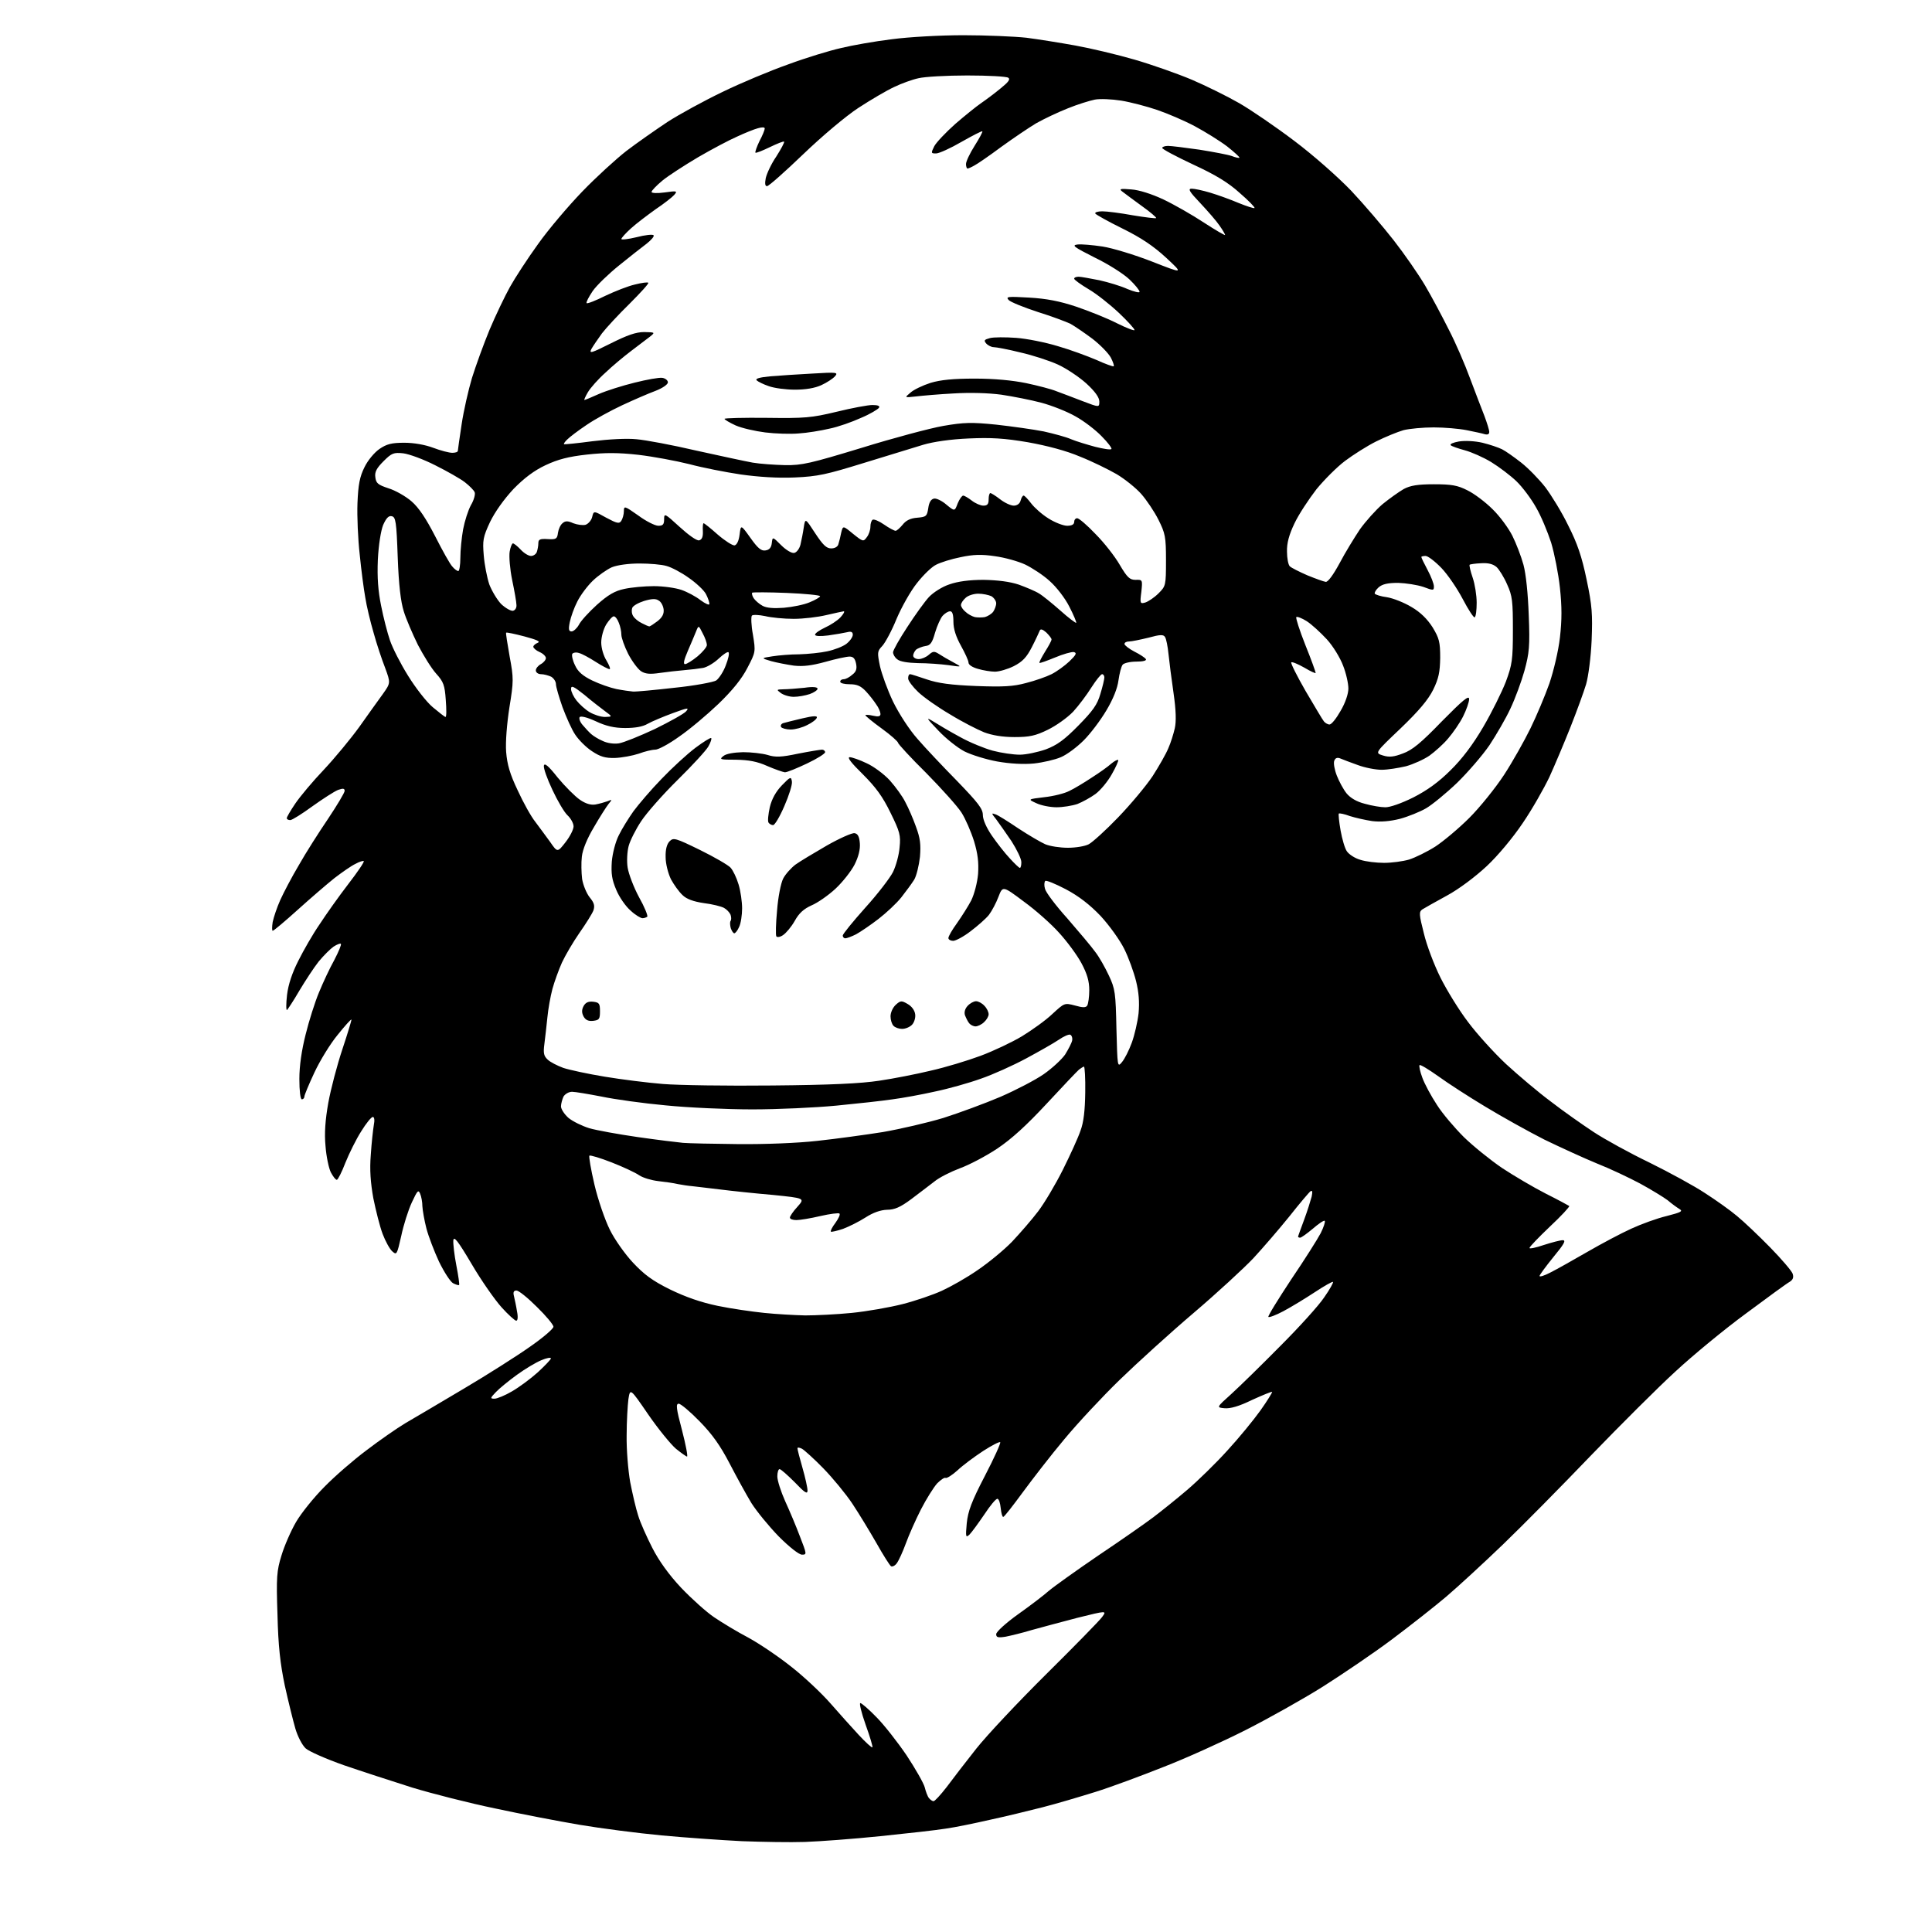 <?xml version="1.0" encoding="UTF-8" standalone="no"?>
<svg 
  version="1.1" 
  xmlns="http://www.w3.org/2000/svg" 
  xmlns:xlink="http://www.w3.org/1999/xlink" 
  xmlns:svg="http://www.w3.org/2000/svg"
  xmlns:rdf="http://www.w3.org/1999/02/22-rdf-syntax-ns#"
  xmlns:cc="http://creativecommons.org/ns#"
  xmlns:dc="http://purl.org/dc/elements/1.1/"
  viewBox="0 0 768 768"
  width="768"
  height="768"
>
<style>svg {background-color: white; }</style>"
<path stroke="none" fill="black" fill-rule="evenodd" d="M320.0,732.2C314.2,732.4 303.0,732.2 295.0,731.9C287.0,731.5 272.6,730.5 263.0,729.6C253.4,728.7 238.8,726.8 230.5,725.4C222.2,724.0 207.1,721.1 196.9,718.9C186.7,716.8 171.8,713.0 163.9,710.6C156.0,708.1 143.7,704.1 136.7,701.7C129.6,699.2 122.8,696.2 121.5,695.0C120.1,693.7 118.3,690.2 117.4,687.1C116.5,684.0 114.6,676.3 113.2,670.0C111.4,661.3 110.6,654.4 110.3,641.8C109.8,626.9 110.0,624.4 111.9,618.3C113.0,614.6 115.6,608.6 117.7,605.0C119.8,601.4 124.9,595.1 129.0,591.0C133.1,586.8 140.6,580.3 145.7,576.5C150.8,572.6 157.7,567.8 161.2,565.7C164.7,563.7 175.1,557.5 184.4,552.0C193.7,546.5 205.5,539.0 210.6,535.4C215.8,531.8 220.0,528.2 220.0,527.4C220.0,526.6 217.0,523.0 213.4,519.5C209.8,515.9 206.2,513.0 205.3,513.0C204.2,513.0 203.9,513.7 204.3,515.2C204.6,516.5 205.2,519.2 205.5,521.2C206.0,523.6 205.8,525.0 205.2,525.0C204.7,525.0 202.0,522.6 199.4,519.7C196.7,516.7 191.3,509.0 187.5,502.5C182.0,493.2 180.4,491.2 180.2,493.1C180.1,494.4 180.6,498.9 181.4,503.0C182.2,507.1 182.7,510.6 182.5,510.8C182.3,511.0 181.3,510.7 180.1,510.1C179.0,509.5 176.5,505.6 174.5,501.5C172.6,497.4 170.3,491.4 169.5,488.3C168.7,485.2 168.0,481.2 167.9,479.5C167.9,477.9 167.5,475.6 167.0,474.5C166.3,472.8 165.9,473.3 163.7,478.0C162.3,481.0 160.4,487.0 159.5,491.3C157.8,498.8 157.7,499.0 155.9,497.4C154.9,496.5 153.2,493.4 152.1,490.5C151.0,487.6 149.4,481.2 148.4,476.3C147.3,470.1 146.9,465.0 147.4,459.0C147.7,454.3 148.3,449.0 148.6,447.2C149.0,445.3 148.8,444.0 148.2,444.0C147.6,444.0 145.5,446.6 143.6,449.7C141.6,452.8 138.8,458.5 137.3,462.2C135.9,465.9 134.3,469.0 133.9,469.0C133.4,469.0 132.4,467.7 131.5,466.0C130.7,464.4 129.7,459.7 129.4,455.6C128.9,450.5 129.3,445.2 130.5,438.4C131.5,432.9 134.0,423.4 136.1,417.1C138.2,410.8 139.8,405.5 139.7,405.3C139.5,405.1 137.0,407.9 134.2,411.4C131.3,414.9 127.2,421.6 125.0,426.3C122.8,431.0 121.0,435.3 121.0,435.9C121.0,436.5 120.5,437.0 120.0,437.0C119.4,437.0 119.0,433.6 119.0,428.9C119.0,423.7 119.9,417.5 121.5,411.2C122.8,405.9 125.2,398.3 126.8,394.5C128.4,390.6 131.1,384.8 132.9,381.6C134.6,378.3 135.8,375.5 135.5,375.2C135.3,374.9 134.0,375.4 132.6,376.3C131.3,377.2 128.7,379.8 126.7,382.2C124.8,384.6 121.4,389.8 119.0,393.8C116.7,397.8 114.4,401.2 114.1,401.5C113.7,401.7 113.7,399.0 114.1,395.5C114.6,391.3 116.2,386.6 118.6,381.9C120.6,377.9 124.3,371.4 127.0,367.5C129.6,363.5 134.7,356.3 138.4,351.5C142.1,346.7 144.9,342.6 144.6,342.3C144.4,342.1 142.9,342.5 141.3,343.4C139.6,344.2 135.9,346.8 132.9,349.1C129.9,351.5 123.4,357.1 118.3,361.7C113.2,366.3 108.8,370.0 108.4,370.0C108.1,370.0 108.1,368.4 108.4,366.5C108.8,364.6 110.1,360.7 111.4,357.8C112.7,354.9 116.0,348.6 118.8,343.9C121.5,339.1 126.8,330.8 130.4,325.5C134.0,320.1 137.0,315.1 137.0,314.4C137.0,313.4 136.4,313.3 134.4,314.0C132.9,314.6 128.4,317.5 124.2,320.5C120.1,323.5 116.1,326.0 115.4,326.0C114.6,326.0 114.0,325.7 114.0,325.2C114.0,324.8 115.5,322.2 117.4,319.4C119.3,316.6 124.4,310.5 128.8,305.9C133.1,301.3 139.4,293.7 142.8,289.0C146.1,284.3 150.3,278.5 152.1,276.0C155.3,271.5 155.3,271.5 153.1,265.5C151.8,262.2 149.7,255.9 148.5,251.5C147.2,247.1 145.7,240.8 145.2,237.5C144.6,234.2 143.6,226.6 143.0,220.5C142.3,214.4 141.9,205.2 142.1,200.0C142.4,192.6 143.0,189.5 144.9,185.7C146.2,183.0 148.8,179.9 150.8,178.5C153.7,176.5 155.7,176.0 160.7,176.0C164.6,176.0 169.0,176.8 172.2,178.0C175.1,179.1 178.5,180.0 179.8,180.0C181.0,180.0 182.0,179.7 182.0,179.2C182.0,178.8 182.7,174.1 183.5,168.7C184.3,163.3 186.2,155.0 187.6,150.3C189.1,145.5 192.2,136.9 194.6,131.1C197.0,125.4 200.7,117.7 202.7,114.1C204.7,110.5 209.7,102.8 213.9,97.0C218.0,91.2 226.0,81.8 231.5,76.1C237.0,70.4 244.9,63.2 249.0,60.0C253.2,56.8 260.5,51.7 265.3,48.5C270.1,45.4 280.0,40.0 287.3,36.5C294.5,33.0 306.2,28.1 313.3,25.6C320.3,23.0 329.8,20.1 334.3,19.1C338.8,18.0 347.9,16.4 354.5,15.6C361.2,14.7 373.7,14.0 383.0,14.0C392.1,14.0 403.4,14.5 408.0,15.0C412.7,15.6 421.4,17.0 427.5,18.1C433.6,19.2 444.1,21.7 451.0,23.7C457.9,25.7 468.1,29.3 473.8,31.7C479.4,34.1 487.9,38.3 492.6,41.0C497.3,43.7 507.1,50.4 514.5,56.0C522.2,61.8 531.8,70.3 537.1,75.8C542.1,81.1 549.7,90.0 554.0,95.5C558.3,101.0 563.9,109.1 566.5,113.5C569.1,117.9 573.3,125.8 575.9,131.0C578.6,136.2 582.4,145.0 584.4,150.5C586.5,156.0 589.0,162.7 590.1,165.4C591.1,168.1 592.0,170.9 592.0,171.7C592.0,172.6 591.4,172.9 590.2,172.6C589.3,172.3 586.0,171.6 583.0,171.0C580.0,170.4 574.1,169.9 569.9,169.9C565.7,169.9 560.3,170.4 557.9,171.0C555.5,171.7 550.6,173.7 547.0,175.5C543.4,177.3 537.9,180.8 534.7,183.2C531.5,185.6 526.4,190.7 523.3,194.5C520.3,198.4 516.3,204.4 514.6,208.0C512.4,212.6 511.5,215.9 511.6,219.3C511.6,221.9 512.1,224.5 512.7,225.1C513.3,225.7 516.5,227.3 519.7,228.7C522.9,230.0 526.2,231.2 527.0,231.3C527.9,231.4 530.0,228.5 532.5,223.9C534.7,219.7 538.4,213.7 540.6,210.4C542.9,207.2 546.9,202.7 549.6,200.4C552.3,198.2 556.1,195.5 558.0,194.4C560.6,193.0 563.6,192.5 570.0,192.5C576.9,192.5 579.4,192.9 583.3,194.9C586.0,196.2 590.5,199.6 593.3,202.4C596.2,205.2 599.7,210.0 601.2,213.0C602.7,216.0 604.7,221.2 605.6,224.5C606.6,228.2 607.4,236.0 607.7,244.6C608.2,256.9 607.9,259.6 606.0,266.6C604.8,270.9 602.3,277.7 600.4,281.7C598.6,285.6 594.8,292.1 592.1,296.2C589.3,300.3 583.5,307.0 579.2,311.2C574.8,315.4 569.3,319.9 566.9,321.3C564.5,322.7 559.8,324.6 556.5,325.5C552.5,326.5 548.8,326.8 545.5,326.4C542.8,326.0 538.8,325.1 536.6,324.4C534.5,323.6 532.5,323.2 532.2,323.4C532.0,323.7 532.3,326.7 532.9,330.1C533.5,333.5 534.6,337.3 535.4,338.4C536.2,339.6 538.6,341.2 540.8,341.8C542.9,342.5 547.2,343.0 550.2,343.0C553.2,343.0 557.7,342.4 560.1,341.7C562.6,340.9 567.3,338.6 570.6,336.5C573.8,334.4 579.9,329.3 584.1,325.1C588.3,320.9 594.5,313.2 597.9,308.0C601.3,302.8 606.0,294.4 608.4,289.5C610.8,284.6 614.2,276.5 615.9,271.7C617.6,266.7 619.5,258.7 620.1,253.4C620.9,246.4 620.9,241.2 620.1,233.7C619.5,228.1 617.9,220.0 616.6,215.7C615.2,211.4 612.6,205.1 610.6,201.7C608.7,198.3 605.2,193.6 602.8,191.3C600.4,189.0 595.9,185.6 592.8,183.7C589.7,181.8 584.9,179.7 582.3,179.0C579.7,178.3 577.1,177.4 576.7,177.0C576.2,176.5 577.7,175.9 579.9,175.5C582.3,175.1 586.3,175.3 589.3,176.0C592.2,176.7 595.7,177.9 597.1,178.6C598.5,179.3 601.9,181.7 604.7,183.9C607.5,186.1 611.8,190.5 614.3,193.7C616.7,196.9 620.9,203.7 623.4,208.9C627.0,216.0 628.8,221.2 630.7,230.4C632.9,240.8 633.1,244.2 632.7,254.5C632.4,261.3 631.4,268.9 630.5,272.0C629.6,275.0 626.8,282.7 624.3,289.0C621.8,295.3 618.0,304.3 615.9,308.9C613.7,313.5 609.0,321.8 605.3,327.2C601.4,333.0 595.4,340.2 591.0,344.3C586.5,348.5 580.0,353.4 575.2,356.0C570.6,358.5 566.2,361.0 565.4,361.5C564.0,362.5 564.1,363.5 566.0,371.0C567.1,375.7 570.1,383.6 572.6,388.6C575.1,393.6 580.0,401.6 583.6,406.3C587.1,411.0 593.9,418.5 598.7,423.0C603.5,427.4 611.5,434.2 616.5,437.9C621.4,441.7 629.1,447.1 633.5,450.0C637.9,452.9 647.9,458.4 655.8,462.2C663.7,466.1 673.6,471.5 677.8,474.3C682.0,477.0 687.8,481.1 690.5,483.4C693.2,485.6 699.2,491.3 703.7,495.9C708.2,500.5 712.2,505.2 712.6,506.3C713.1,507.8 712.7,508.7 711.5,509.5C710.5,510.0 702.7,515.7 694.1,522.1C685.5,528.4 672.9,538.8 666.0,545.2C659.1,551.5 644.0,566.6 632.4,578.6C620.8,590.7 605.1,606.6 597.4,614.0C589.7,621.4 579.6,630.7 574.9,634.7C570.3,638.6 560.5,646.3 553.3,651.7C546.1,657.1 533.7,665.5 525.8,670.5C518.0,675.4 504.1,683.2 495.0,687.8C485.9,692.4 471.3,699.0 462.5,702.4C453.7,705.9 441.6,710.4 435.5,712.3C429.4,714.2 420.0,717.0 414.5,718.4C409.0,719.8 399.6,722.1 393.5,723.4C387.4,724.8 379.6,726.4 376.0,726.9C372.4,727.5 360.7,728.8 350.0,729.9C339.3,731.0 325.8,732.0 320.0,732.2zM371.1,716.0C371.6,716.0 373.9,713.5 376.3,710.4C378.6,707.3 383.9,700.4 388.1,695.1C392.3,689.8 404.8,676.5 415.9,665.5C427.0,654.5 437.0,644.3 438.1,642.8C440.0,640.2 440.0,640.2 428.3,643.1C421.8,644.8 413.6,647.0 410.0,648.0C406.4,649.1 401.8,650.2 399.8,650.6C396.7,651.1 396.0,650.9 396.0,649.6C396.0,648.7 399.8,645.2 404.7,641.7C409.5,638.3 415.0,634.1 416.9,632.4C418.9,630.7 427.7,624.4 436.5,618.4C445.3,612.5 455.2,605.6 458.5,603.1C461.8,600.6 467.9,595.7 472.0,592.2C476.1,588.7 483.3,581.7 487.9,576.6C492.5,571.6 498.4,564.4 501.1,560.6C503.8,556.8 505.8,553.5 505.7,553.3C505.5,553.1 501.9,554.6 497.7,556.5C492.6,559.0 489.1,560.0 486.8,559.8C483.5,559.5 483.5,559.5 489.5,554.1C492.8,551.1 501.6,542.5 509.0,535.0C516.4,527.6 524.3,518.9 526.4,515.7C528.6,512.6 530.1,509.8 529.9,509.6C529.7,509.3 526.4,511.2 522.6,513.7C518.8,516.2 513.2,519.6 510.2,521.2C507.2,522.8 504.5,523.8 504.2,523.5C503.9,523.2 508.0,516.6 513.2,508.7C518.5,500.9 523.8,492.5 525.0,490.2C526.2,487.8 526.9,485.6 526.6,485.3C526.3,485.0 524.2,486.4 521.9,488.4C519.5,490.4 517.3,492.0 516.8,492.0C516.4,492.0 516.0,491.8 516.0,491.6C516.0,491.4 517.1,488.4 518.4,484.9C519.7,481.4 521.0,477.2 521.4,475.7C521.8,473.8 521.7,473.1 521.0,473.5C520.5,473.8 516.6,478.4 512.5,483.6C508.3,488.8 501.9,496.2 498.2,500.2C494.5,504.1 483.9,513.9 474.5,521.9C465.1,529.9 451.9,541.9 445.1,548.5C438.3,555.1 428.4,565.7 423.1,572.1C417.8,578.4 410.4,588.0 406.5,593.3C402.6,598.6 399.2,603.0 398.8,603.0C398.4,603.0 398.0,601.4 397.8,599.5C397.6,597.5 397.1,595.9 396.5,595.8C395.9,595.7 393.6,598.5 391.3,602.0C388.9,605.5 386.3,609.1 385.4,610.0C383.9,611.4 383.8,611.0 384.3,605.5C384.8,600.7 386.2,596.9 391.5,586.7C395.2,579.6 397.9,573.6 397.6,573.3C397.3,573.0 394.2,574.6 390.8,576.8C387.3,579.1 382.7,582.5 380.6,584.5C378.5,586.4 376.4,587.7 375.9,587.5C375.5,587.2 374.0,588.2 372.5,589.7C371.1,591.3 368.2,595.9 366.1,600.0C364.0,604.1 361.3,610.2 360.1,613.5C358.9,616.8 357.3,620.3 356.5,621.4C355.8,622.4 354.7,622.9 354.2,622.6C353.7,622.3 351.1,618.2 348.4,613.4C345.7,608.7 341.4,601.6 338.8,597.7C336.2,593.8 331.0,587.5 327.3,583.7C323.6,579.9 319.7,576.4 318.8,575.9C317.8,575.4 317.0,575.3 317.0,575.7C317.0,576.2 317.9,579.7 319.0,583.5C320.1,587.3 321.0,591.4 321.0,592.5C321.0,594.1 319.9,593.4 315.9,589.2C313.1,586.4 310.4,584.0 309.9,584.0C309.4,584.0 309.0,585.3 309.0,586.9C309.0,588.5 310.4,592.9 312.1,596.7C313.8,600.4 316.5,606.8 318.0,610.8C320.7,617.8 320.8,618.0 318.8,618.0C317.6,618.0 313.8,615.0 309.6,610.8C305.7,606.8 300.8,600.8 298.7,597.5C296.7,594.2 292.8,587.1 290.0,581.7C286.3,574.6 283.1,570.1 278.1,565.0C274.3,561.1 270.6,558.0 269.8,558.0C268.6,558.0 268.8,559.9 271.1,568.5C272.6,574.3 273.5,579.0 273.1,579.0C272.8,579.0 270.8,577.6 268.7,575.9C266.7,574.2 261.7,568.1 257.7,562.3C250.5,551.8 250.5,551.8 249.8,556.2C249.5,558.5 249.1,565.1 249.1,570.6C249.0,576.2 249.7,584.5 250.5,589.1C251.4,593.7 252.8,599.8 253.7,602.5C254.5,605.2 257.1,611.0 259.3,615.3C261.9,620.4 265.9,626.0 270.8,631.2C275.0,635.6 280.9,640.9 283.9,642.9C287.0,645.0 293.1,648.7 297.5,651.0C301.9,653.4 309.6,658.6 314.6,662.6C319.6,666.5 326.6,673.1 330.1,677.1C333.6,681.1 338.7,686.8 341.4,689.7C344.1,692.6 346.5,694.8 346.8,694.6C347.0,694.3 345.8,690.3 344.1,685.6C342.4,680.8 341.5,677.0 342.0,677.0C342.5,677.0 345.4,679.5 348.4,682.6C351.4,685.6 356.8,692.5 360.4,697.8C363.9,703.1 367.2,708.9 367.6,710.5C368.0,712.1 368.7,714.1 369.3,714.8C369.8,715.4 370.6,716.0 371.1,716.0zM196.6,556.0C197.6,556.0 200.8,554.7 203.5,553.1C206.3,551.5 210.9,548.1 213.8,545.5C216.6,542.9 219.0,540.4 219.0,540.0C219.0,539.5 217.3,539.8 215.2,540.7C213.2,541.5 208.8,544.1 205.5,546.5C202.2,548.9 198.4,552.0 197.1,553.4C194.8,555.8 194.8,556.0 196.6,556.0zM320.1,522.9C324.2,522.9 332.6,522.5 338.6,521.9C344.6,521.3 353.7,519.7 358.8,518.4C363.9,517.1 370.9,514.7 374.4,513.1C377.9,511.5 384.3,507.9 388.6,504.9C392.9,502.0 399.1,496.9 402.3,493.6C405.5,490.2 410.2,484.8 412.7,481.5C415.2,478.2 419.6,470.8 422.5,465.0C425.4,459.2 428.6,452.2 429.5,449.5C430.8,446.1 431.3,441.3 431.4,434.3C431.5,428.6 431.2,424.0 430.9,424.0C430.6,424.0 429.7,424.6 428.9,425.2C428.1,425.9 422.3,432.0 416.0,438.8C408.1,447.3 402.1,452.8 396.4,456.6C391.9,459.6 385.2,463.1 381.6,464.4C377.9,465.8 373.3,468.1 371.4,469.7C369.4,471.2 365.3,474.4 362.2,476.7C357.9,479.9 355.6,480.9 352.6,480.9C350.0,481.0 347.1,482.0 344.0,484.0C341.5,485.6 337.5,487.6 335.1,488.5C332.7,489.3 330.5,489.8 330.3,489.6C330.0,489.4 330.8,487.8 332.1,486.1C333.3,484.4 334.1,482.8 333.7,482.4C333.4,482.1 330.0,482.5 326.1,483.4C322.3,484.3 318.0,485.0 316.6,485.0C315.1,485.0 314.0,484.6 314.0,484.0C314.0,483.5 315.3,481.5 317.0,479.7C320.0,476.3 320.0,476.3 307.2,475.0C300.2,474.4 290.7,473.4 286.0,472.8C281.3,472.2 276.4,471.7 275.0,471.5C273.6,471.4 271.1,471.0 269.5,470.7C267.9,470.3 264.3,469.8 261.6,469.5C259.0,469.2 255.6,468.2 254.1,467.2C252.7,466.2 247.8,463.9 243.2,462.1C238.6,460.3 234.6,459.1 234.3,459.4C234.0,459.7 234.9,464.9 236.3,470.9C237.7,476.9 240.5,485.0 242.4,488.8C244.3,492.7 248.5,498.6 251.6,501.9C256.0,506.6 259.3,509.1 266.4,512.6C272.6,515.6 278.6,517.7 285.3,519.1C290.6,520.2 298.9,521.4 303.8,521.9C308.6,522.4 315.9,522.8 320.1,522.9zM616.2,505.9C618.6,504.7 625.2,501.0 630.9,497.7C636.6,494.4 644.5,490.2 648.5,488.4C652.4,486.6 658.7,484.3 662.5,483.4C668.3,481.9 669.1,481.5 667.6,480.6C666.6,480.0 664.4,478.4 662.9,477.1C661.3,475.9 656.4,472.9 652.0,470.5C647.7,468.2 639.9,464.5 634.8,462.5C629.7,460.4 620.3,456.1 613.9,453.0C607.6,449.8 597.0,443.9 590.4,439.9C583.9,436.0 575.4,430.5 571.7,427.8C567.9,425.1 564.6,423.1 564.3,423.4C564.0,423.7 564.5,426.0 565.4,428.4C566.3,430.9 568.9,435.7 571.2,439.2C573.4,442.7 578.3,448.4 581.9,452.0C585.6,455.6 592.4,461.1 597.1,464.3C601.8,467.4 609.6,472.0 614.5,474.5C619.3,476.9 623.5,479.2 623.8,479.4C624.0,479.7 620.6,483.4 616.1,487.6C611.7,491.8 608.0,495.6 608.0,496.1C608.0,496.5 610.5,496.0 613.7,494.9C616.8,493.9 620.2,493.0 621.2,493.0C622.6,493.0 621.8,494.5 617.5,499.7C614.5,503.4 612.0,506.8 612.0,507.2C612.0,507.7 613.9,507.1 616.2,505.9zM293.5,454.8C304.0,454.9 317.1,454.4 325.0,453.5C332.4,452.7 344.1,451.1 351.0,450.0C357.9,448.8 368.7,446.3 375.0,444.4C381.3,442.4 391.6,438.6 397.7,436.0C403.9,433.3 411.6,429.3 414.9,427.0C418.2,424.7 422.0,421.2 423.4,419.2C424.7,417.1 426.0,414.6 426.2,413.6C426.4,412.6 426.0,411.5 425.4,411.3C424.8,411.1 422.8,412.0 420.9,413.3C419.0,414.6 413.2,417.9 408.0,420.7C402.8,423.5 394.6,427.2 389.9,428.8C385.2,430.5 377.0,432.8 371.7,433.9C366.4,435.1 358.7,436.5 354.8,437.0C350.8,437.6 340.8,438.7 332.5,439.5C324.2,440.3 309.2,441.0 299.1,441.0C289.0,441.0 273.5,440.3 264.6,439.4C255.8,438.6 244.3,437.0 239.1,435.9C233.9,434.9 228.6,434.0 227.4,434.0C226.1,434.0 224.6,434.9 224.0,435.9C223.5,437.0 223.0,438.8 223.0,439.8C223.0,440.9 224.4,443.0 226.0,444.4C227.7,445.8 231.4,447.6 234.3,448.5C237.1,449.3 245.8,450.9 253.5,452.0C261.2,453.1 269.3,454.1 271.5,454.3C273.7,454.5 283.6,454.7 293.5,454.8zM307.0,431.5C330.3,431.3 342.3,430.7 349.5,429.6C355.0,428.8 364.2,427.0 370.0,425.6C375.8,424.3 384.7,421.6 389.8,419.7C394.9,417.8 402.3,414.3 406.3,411.9C410.2,409.5 415.7,405.6 418.3,403.1C423.1,398.7 423.1,398.6 427.3,399.7C430.4,400.6 431.7,400.6 432.2,399.7C432.6,399.0 433.0,396.3 433.0,393.6C433.0,390.1 432.2,387.2 429.9,382.9C428.2,379.7 424.2,374.3 421.1,370.9C418.0,367.4 411.7,361.8 407.0,358.4C398.6,352.1 398.6,352.1 396.9,356.5C396.0,358.9 394.3,362.1 393.1,363.7C391.9,365.2 388.6,368.1 385.8,370.2C383.1,372.3 379.9,374.0 378.9,374.0C377.9,374.0 377.0,373.5 377.0,372.9C377.0,372.2 378.5,369.6 380.4,367.0C382.3,364.3 384.9,360.2 386.1,357.9C387.3,355.4 388.5,350.9 388.8,347.4C389.1,342.8 388.7,339.4 387.2,334.4C386.0,330.6 383.8,325.5 382.2,323.0C380.6,320.5 374.3,313.5 368.2,307.3C362.0,301.2 357.0,295.7 357.0,295.3C357.0,294.8 354.1,292.2 350.5,289.6C346.9,287.0 344.0,284.6 344.0,284.3C344.0,284.1 345.4,284.1 347.0,284.5C349.2,285.0 350.0,284.8 350.0,283.8C350.0,283.1 349.3,281.3 348.3,280.0C347.4,278.6 345.6,276.3 344.2,274.8C342.2,272.7 340.7,272.0 337.8,272.0C335.7,272.0 334.0,271.6 334.0,271.0C334.0,270.4 334.6,270.0 335.4,270.0C336.2,270.0 337.7,269.2 338.8,268.2C340.4,267.0 340.7,265.8 340.3,263.8C339.9,261.8 339.2,261.0 337.7,261.0C336.6,261.0 332.3,261.9 328.1,263.1C322.6,264.6 319.3,265.0 315.6,264.6C312.8,264.2 308.7,263.4 306.5,262.8C302.5,261.6 302.5,261.6 307.0,260.9C309.5,260.5 314.3,260.1 317.7,260.1C321.1,260.0 326.2,259.5 328.9,258.9C331.7,258.3 335.1,257.0 336.5,255.9C337.9,254.8 339.0,253.2 339.0,252.3C339.0,251.2 338.3,250.9 336.8,251.3C335.5,251.6 332.1,252.2 329.2,252.6C326.0,253.0 324.0,252.9 324.0,252.3C324.0,251.7 325.8,250.5 327.9,249.5C330.1,248.5 332.9,246.7 334.1,245.4C335.3,244.1 335.9,243.0 335.4,243.0C334.9,243.1 331.8,243.7 328.5,244.5C325.2,245.3 319.4,246.0 315.5,246.0C311.6,246.0 306.5,245.5 304.1,244.9C301.7,244.4 299.3,244.3 298.9,244.7C298.5,245.1 298.6,248.6 299.3,252.3C300.4,259.1 300.4,259.2 297.1,265.5C294.9,269.8 291.2,274.4 285.6,279.8C281.1,284.1 274.1,290.0 270.0,292.8C266.0,295.7 261.7,298.0 260.5,298.0C259.2,298.0 256.3,298.7 253.9,299.6C251.5,300.4 247.2,301.2 244.5,301.3C240.6,301.4 238.6,300.8 235.3,298.6C233.0,297.1 230.1,294.2 228.7,292.1C227.3,290.1 225.1,285.1 223.6,281.1C222.2,277.1 221.0,273.0 221.0,272.0C221.0,270.9 220.1,269.6 219.1,269.0C218.0,268.5 216.2,268.0 215.1,268.0C213.9,268.0 213.0,267.3 213.0,266.5C213.0,265.7 213.9,264.6 215.0,264.0C216.1,263.4 217.0,262.3 217.0,261.6C217.0,260.9 215.9,259.8 214.5,259.2C213.1,258.6 212.0,257.6 212.0,257.1C212.0,256.6 212.8,255.9 213.8,255.5C215.0,255.0 213.3,254.3 208.5,253.0C204.7,252.0 201.4,251.3 201.2,251.5C201.0,251.6 201.7,255.9 202.6,261.0C204.2,269.6 204.2,270.8 202.5,281.2C201.5,287.7 200.9,294.9 201.2,298.9C201.6,303.9 202.7,307.7 205.8,314.2C208.0,319.0 211.1,324.6 212.8,326.7C214.4,328.8 217.0,332.4 218.7,334.7C221.6,338.9 221.6,338.9 224.8,334.8C226.6,332.5 228.0,329.7 228.0,328.5C228.0,327.3 226.9,325.3 225.6,324.1C224.3,322.9 221.6,318.3 219.6,314.0C217.5,309.6 216.0,305.3 216.2,304.4C216.4,303.1 218.0,304.4 221.7,309.1C224.6,312.6 228.6,316.6 230.5,317.9C232.8,319.5 234.9,320.1 236.7,319.8C238.3,319.5 240.4,318.9 241.5,318.5C243.4,317.7 243.4,317.8 241.9,319.6C241.1,320.6 238.4,324.8 236.1,328.8C233.4,333.3 231.6,337.7 231.3,340.5C231.0,342.9 231.1,346.9 231.4,349.4C231.8,351.9 233.2,355.2 234.4,356.7C236.2,358.9 236.5,360.0 235.9,361.9C235.4,363.2 232.9,367.2 230.3,370.9C227.8,374.5 224.7,379.8 223.4,382.6C222.1,385.5 220.4,390.2 219.6,393.1C218.8,396.1 217.9,401.2 217.6,404.4C217.3,407.7 216.7,412.4 216.4,415.0C215.9,418.7 216.2,419.8 217.7,421.2C218.7,422.2 221.5,423.6 223.9,424.5C226.3,425.3 233.7,426.9 240.4,428.0C247.0,429.1 257.4,430.4 263.5,430.9C269.6,431.4 289.1,431.7 307.0,431.5zM446.0,422.2C447.1,420.9 448.8,417.5 449.9,414.5C451.0,411.5 452.2,406.3 452.6,402.8C453.0,398.3 452.7,394.5 451.6,390.0C450.7,386.4 448.6,380.6 446.9,377.2C445.1,373.6 441.0,367.9 437.5,364.1C433.2,359.6 428.8,356.2 423.7,353.5C419.5,351.3 415.8,349.8 415.5,350.2C415.1,350.6 415.0,352.0 415.4,353.3C415.7,354.7 419.7,360.0 424.3,365.1C428.8,370.3 433.8,376.2 435.3,378.3C436.9,380.3 439.3,384.6 440.8,387.8C443.3,393.1 443.5,394.7 443.8,409.0C444.2,424.2 444.2,424.4 446.0,422.2zM358.6,409.0C357.4,409.0 355.9,408.5 355.2,407.8C354.5,407.1 354.0,405.4 354.0,404.0C354.0,402.5 354.9,400.5 356.1,399.4C358.0,397.7 358.4,397.7 360.8,399.1C362.4,400.0 363.6,401.6 363.8,403.2C364.0,404.6 363.4,406.5 362.5,407.4C361.6,408.3 359.9,409.0 358.6,409.0zM387.8,408.0C386.9,408.0 385.8,407.4 385.3,406.8C384.7,406.1 384.0,404.6 383.6,403.6C383.2,402.4 383.6,401.0 384.6,399.9C385.6,398.8 387.1,398.0 388.0,398.0C388.9,398.0 390.4,398.8 391.3,399.8C392.3,400.8 393.0,402.3 393.0,403.2C393.0,404.0 392.2,405.4 391.2,406.3C390.2,407.3 388.6,408.0 387.8,408.0zM235.8,405.8C233.9,406.0 232.8,405.5 232.0,404.1C231.2,402.6 231.2,401.4 232.0,399.9C232.8,398.5 233.9,398.0 235.8,398.2C238.2,398.5 238.5,398.9 238.5,402.0C238.5,405.1 238.2,405.5 235.8,405.8zM311.3,371.7C310.2,372.5 308.9,372.7 308.6,372.2C308.3,371.7 308.4,367.1 308.9,361.9C309.3,356.6 310.4,351.1 311.3,349.3C312.2,347.5 314.5,345.0 316.2,343.7C318.0,342.4 323.7,339.0 328.7,336.1C333.8,333.2 338.8,331.0 339.7,331.2C341.0,331.4 341.6,332.6 341.8,335.2C342.0,337.6 341.3,340.5 339.7,343.7C338.3,346.4 334.9,350.7 332.1,353.3C329.3,355.9 325.0,358.9 322.6,359.9C319.5,361.3 317.6,363.0 315.9,366.1C314.6,368.4 312.5,370.9 311.3,371.7zM336.0,373.0C335.5,373.0 335.0,372.5 335.0,371.9C335.0,371.3 339.0,366.4 343.9,360.9C348.8,355.5 353.8,349.0 355.0,346.6C356.2,344.1 357.4,339.7 357.6,336.8C358.1,332.1 357.7,330.6 354.0,323.1C350.9,316.7 348.2,313.0 343.0,307.8C338.4,303.3 336.6,301.0 337.8,301.0C338.7,301.0 341.8,302.1 344.5,303.4C347.2,304.6 351.4,307.7 353.7,310.2C356.0,312.8 358.8,316.6 359.9,318.9C361.1,321.1 363.0,325.5 364.1,328.6C365.8,333.2 366.1,335.6 365.7,340.6C365.3,344.1 364.3,348.2 363.4,349.7C362.4,351.3 360.1,354.4 358.3,356.7C356.4,359.1 352.3,362.9 349.2,365.3C346.1,367.7 342.1,370.4 340.3,371.4C338.5,372.3 336.6,373.0 336.0,373.0zM291.9,371.0C291.5,371.0 290.9,370.1 290.5,369.0C290.2,367.9 290.1,366.6 290.4,366.1C290.8,365.6 290.7,364.5 290.4,363.6C290.0,362.7 288.9,361.5 287.8,360.9C286.7,360.3 283.1,359.4 279.8,359.0C275.7,358.4 272.9,357.4 271.3,355.8C269.9,354.5 267.9,351.7 266.7,349.5C265.6,347.2 264.6,343.4 264.6,340.8C264.5,337.6 265.1,335.5 266.2,334.4C267.7,332.9 268.5,333.1 278.3,337.9C284.0,340.7 289.5,343.9 290.4,344.9C291.4,346.0 292.8,348.9 293.6,351.6C294.4,354.2 295.0,358.5 295.0,361.1C295.0,363.7 294.5,367.1 293.8,368.5C293.2,369.9 292.3,371.0 291.9,371.0zM255.4,365.0C254.7,365.0 252.5,363.7 250.7,362.0C248.8,360.4 246.2,356.7 245.0,353.8C243.2,349.6 242.9,347.3 243.2,342.5C243.5,339.1 244.7,334.5 246.0,332.0C247.2,329.5 249.9,325.2 251.8,322.5C253.8,319.8 258.8,313.9 263.0,309.6C267.1,305.3 273.2,299.7 276.4,297.3C279.6,294.9 282.5,293.1 282.7,293.4C283.0,293.6 282.5,295.1 281.6,296.7C280.8,298.2 275.3,304.2 269.4,310.0C263.5,315.8 257.0,323.2 254.9,326.4C252.7,329.7 250.5,334.1 249.9,336.3C249.3,338.6 249.1,342.4 249.5,344.9C249.9,347.4 251.9,352.7 254.0,356.6C256.2,360.5 257.6,364.0 257.3,364.4C256.9,364.7 256.1,365.0 255.4,365.0zM405.4,345.0C405.8,345.0 406.0,343.9 406.0,342.7C406.0,341.4 404.2,337.7 402.1,334.4C399.9,331.2 397.2,327.3 396.0,325.7C394.1,323.3 394.0,323.1 395.7,323.7C396.7,324.0 400.8,326.6 404.8,329.3C408.9,332.0 413.7,334.8 415.5,335.6C417.4,336.4 421.4,337.0 424.5,337.0C427.6,337.0 431.3,336.4 432.8,335.6C434.3,334.8 439.6,330.0 444.5,324.9C449.5,319.7 455.6,312.4 458.2,308.5C460.7,304.6 463.5,299.7 464.4,297.5C465.4,295.3 466.5,291.7 467.0,289.5C467.6,286.8 467.5,282.4 466.5,275.5C465.7,270.0 464.8,263.0 464.5,260.0C464.2,257.0 463.6,253.9 463.1,253.2C462.5,252.2 461.2,252.2 456.5,253.5C453.2,254.3 449.8,255.0 448.8,255.0C447.8,255.0 447.0,255.4 447.0,256.0C447.0,256.5 448.8,257.9 450.9,259.0C453.1,260.1 455.1,261.4 455.5,262.0C455.9,262.6 454.4,263.0 451.7,263.0C449.2,263.0 446.8,263.6 446.3,264.2C445.7,264.9 445.0,267.7 444.6,270.5C444.2,273.6 442.5,277.9 439.8,282.4C437.5,286.3 433.5,291.6 430.8,294.3C428.1,297.0 424.1,300.0 421.7,301.0C419.4,302.0 414.6,303.1 411.0,303.5C406.9,303.9 401.5,303.6 396.4,302.7C392.0,301.9 386.2,300.1 383.4,298.7C380.7,297.3 376.0,293.6 373.0,290.4C368.2,285.4 367.9,284.9 371.0,286.8C372.9,288.0 377.6,290.8 381.5,292.9C385.4,295.1 391.3,297.5 394.6,298.4C398.0,299.3 402.8,300.0 405.4,300.0C407.9,300.0 412.5,299.0 415.7,297.9C420.2,296.2 423.1,294.1 428.7,288.4C434.4,282.6 436.2,280.1 437.4,275.9C438.3,273.0 439.0,270.0 439.0,269.3C439.0,268.6 438.6,268.0 438.1,268.0C437.6,268.0 435.7,270.4 433.9,273.2C432.1,276.1 428.8,280.5 426.6,282.9C424.3,285.3 419.8,288.5 416.5,290.1C411.6,292.5 409.2,293.0 403.3,293.0C398.5,293.0 394.4,292.3 391.2,291.1C388.5,290.0 382.4,286.9 377.7,284.0C372.9,281.2 367.2,277.2 365.0,275.1C362.8,273.0 361.0,270.6 361.0,269.7C361.0,268.7 361.3,268.0 361.8,268.0C362.2,268.0 365.2,269.0 368.5,270.1C372.9,271.6 378.0,272.3 388.0,272.7C398.7,273.1 402.8,272.9 407.9,271.5C411.5,270.6 416.0,269.0 418.0,268.0C420.0,267.0 423.2,264.7 425.1,262.9C427.8,260.3 428.2,259.5 426.8,259.2C425.9,259.1 422.6,260.0 419.3,261.4C416.1,262.7 413.4,263.7 413.2,263.5C413.0,263.3 414.0,261.4 415.4,259.1C416.8,256.9 418.0,254.7 418.0,254.2C418.0,253.7 417.0,252.5 415.9,251.4C414.4,250.1 413.6,249.9 413.3,250.7C413.0,251.4 411.7,254.3 410.2,257.2C408.1,261.3 406.5,263.0 403.0,264.8C400.6,266.0 397.2,267.0 395.5,267.0C393.9,267.0 390.8,266.5 388.8,265.9C386.6,265.3 385.0,264.3 385.0,263.4C385.0,262.6 383.6,259.6 382.0,256.7C380.0,253.1 379.0,250.0 379.0,247.2C379.0,244.3 378.6,243.0 377.7,243.0C376.9,243.0 375.6,243.8 374.7,244.8C373.9,245.7 372.5,248.8 371.7,251.5C370.6,255.5 369.8,256.6 367.9,256.8C366.6,257.0 364.9,257.7 364.2,258.2C363.6,258.8 363.0,259.9 363.0,260.6C363.0,261.4 364.0,262.0 365.2,262.0C366.4,262.0 368.2,261.2 369.2,260.3C370.9,258.8 371.4,258.8 373.3,260.0C374.5,260.8 377.1,262.3 379.0,263.3C382.5,265.2 382.5,265.2 377.0,264.4C374.0,264.0 368.5,263.6 364.9,263.6C360.9,263.5 357.7,263.0 356.7,262.1C355.7,261.4 355.0,260.1 355.0,259.3C355.0,258.5 357.6,253.9 360.7,249.2C363.8,244.4 367.7,239.0 369.3,237.3C371.0,235.5 374.6,233.2 377.4,232.3C380.8,231.1 385.4,230.5 391.0,230.5C396.6,230.6 401.4,231.2 405.0,232.4C408.0,233.5 411.6,235.0 413.0,235.9C414.4,236.7 418.2,239.8 421.5,242.7C424.7,245.6 427.6,247.7 427.8,247.6C428.0,247.4 426.8,244.5 425.1,241.2C423.4,237.8 420.0,233.4 417.3,231.0C414.7,228.6 410.2,225.7 407.5,224.4C404.7,223.1 399.3,221.6 395.5,221.1C390.2,220.3 386.9,220.4 381.8,221.5C378.2,222.2 373.8,223.6 372.1,224.5C370.4,225.3 367.0,228.6 364.5,231.8C362.0,234.9 358.4,241.3 356.4,246.0C354.5,250.7 351.9,255.5 350.7,256.8C348.7,258.9 348.7,259.4 349.8,264.8C350.5,267.9 352.8,274.3 355.0,278.9C357.4,283.8 361.5,290.1 364.7,293.7C367.8,297.3 374.9,304.8 380.5,310.5C388.8,319.1 390.7,321.5 390.7,324.0C390.7,325.8 392.1,329.0 394.3,332.2C396.3,335.1 399.5,339.2 401.4,341.2C403.3,343.3 405.1,345.0 405.4,345.0zM307.3,328.0C306.7,328.0 305.8,327.5 305.5,327.0C305.1,326.4 305.4,323.7 306.0,320.9C306.8,317.6 308.4,314.7 310.8,312.2C314.2,308.7 314.5,308.6 314.8,310.7C315.0,311.9 313.6,316.3 311.8,320.4C310.0,324.6 308.0,328.0 307.3,328.0zM420.0,320.9C417.5,320.9 413.9,320.2 412.0,319.3C408.5,317.7 408.5,317.7 415.1,316.9C418.8,316.5 423.2,315.4 425.1,314.4C427.0,313.5 431.0,311.1 434.0,309.1C437.0,307.2 440.5,304.7 441.7,303.6C443.0,302.5 444.2,301.9 444.5,302.1C444.7,302.4 443.6,304.9 442.0,307.7C440.4,310.6 437.5,314.1 435.5,315.6C433.6,317.0 430.3,318.8 428.3,319.6C426.2,320.3 422.5,320.9 420.0,320.9zM550.6,320.9C552.4,321.0 557.2,319.3 561.8,317.0C567.3,314.2 571.9,310.9 576.6,306.2C581.2,301.7 585.5,296.0 589.6,289.0C593.0,283.2 597.0,275.1 598.6,271.0C601.1,264.2 601.4,262.3 601.4,250.5C601.4,239.0 601.2,236.9 599.1,232.3C597.9,229.5 595.9,226.3 594.9,225.4C593.5,224.2 591.6,223.7 588.7,223.9C586.4,224.0 584.4,224.3 584.2,224.5C584.0,224.7 584.5,227.0 585.4,229.6C586.3,232.2 587.0,236.7 587.0,239.6C587.0,242.5 586.7,245.1 586.2,245.4C585.8,245.6 583.7,242.4 581.5,238.2C579.3,234.0 575.5,228.4 573.0,225.8C570.4,223.1 567.6,221.0 566.7,221.0C565.8,221.0 565.0,221.2 565.0,221.4C565.0,221.7 566.1,224.0 567.5,226.6C568.9,229.2 570.0,232.1 570.0,233.1C570.0,234.8 569.8,234.8 565.8,233.3C563.4,232.5 558.9,231.8 555.8,231.7C551.6,231.7 549.5,232.2 548.0,233.5C546.9,234.5 546.3,235.6 546.5,236.0C546.8,236.4 548.9,237.1 551.3,237.4C553.8,237.8 558.1,239.5 561.1,241.3C564.7,243.4 567.4,246.1 569.5,249.4C572.1,253.7 572.5,255.2 572.5,261.5C572.4,267.2 571.9,269.7 569.7,274.2C567.7,278.2 564.0,282.6 556.7,289.6C546.5,299.3 546.5,299.3 549.7,300.3C552.2,301.1 554.1,300.9 557.7,299.5C561.4,298.2 565.0,295.2 573.2,286.7C581.6,278.2 584.0,276.2 584.0,277.9C584.0,279.1 582.9,282.2 581.6,284.8C580.3,287.4 577.6,291.3 575.7,293.5C573.8,295.8 570.4,298.8 568.2,300.4C566.0,301.9 561.8,303.8 558.9,304.6C555.9,305.3 551.6,306.0 549.2,306.0C546.9,306.0 542.6,305.2 539.7,304.1C536.9,303.1 533.7,301.9 532.8,301.5C531.6,301.0 530.8,301.3 530.4,302.4C530.0,303.3 530.5,306.0 531.4,308.3C532.3,310.6 534.0,313.8 535.3,315.4C536.8,317.2 539.3,318.7 542.5,319.5C545.3,320.3 548.9,320.9 550.6,320.9zM312.0,307.0C311.2,306.9 308.0,305.8 305.0,304.5C301.0,302.7 297.7,302.1 292.6,302.0C286.2,302.0 285.8,301.9 287.6,300.5C288.7,299.6 291.8,299.1 295.4,299.0C298.6,299.0 303.0,299.5 305.1,300.1C308.2,301.1 310.6,301.0 317.2,299.6C321.8,298.7 326.1,298.0 326.8,298.0C327.4,298.0 328.0,298.5 328.0,299.0C328.0,299.6 324.8,301.6 320.8,303.5C316.8,305.4 312.9,307.0 312.0,307.0zM246.0,295.5C247.9,295.2 254.3,292.6 260.3,289.8C266.2,286.9 271.8,283.8 272.7,282.8C274.1,281.2 273.4,281.3 267.4,283.5C263.6,284.9 259.1,286.8 257.5,287.7C255.5,288.9 252.4,289.4 248.5,289.4C244.2,289.4 240.8,288.6 236.8,286.7C233.3,285.1 230.8,284.5 230.4,285.1C230.1,285.7 230.6,287.1 231.7,288.3C232.7,289.5 234.2,291.1 235.0,291.8C235.8,292.5 237.8,293.8 239.5,294.5C241.3,295.4 243.9,295.8 246.0,295.5zM314.3,290.0C312.6,290.0 310.8,289.5 310.5,289.0C310.2,288.4 310.5,287.8 311.2,287.5C311.9,287.3 315.3,286.4 318.8,285.6C323.4,284.5 325.0,284.5 324.7,285.3C324.5,286.0 322.8,287.3 320.9,288.2C319.0,289.2 316.1,290.0 314.3,290.0zM528.5,288.0C529.3,288.0 531.2,285.6 532.9,282.6C534.8,279.4 536.0,275.8 536.0,273.7C536.0,271.7 535.1,267.6 533.9,264.6C532.8,261.6 529.9,256.8 527.4,254.1C524.9,251.4 521.3,248.1 519.4,246.9C517.5,245.7 515.6,245.0 515.3,245.3C515.0,245.6 516.6,250.6 518.9,256.4C521.2,262.1 523.0,267.1 523.0,267.5C523.0,267.8 521.0,266.9 518.5,265.4C516.0,264.0 513.7,263.0 513.3,263.3C513.0,263.6 515.6,268.8 519.0,274.7C522.5,280.6 525.7,286.1 526.3,286.8C526.8,287.4 527.8,288.0 528.5,288.0zM177.1,285.0C177.5,285.0 177.5,282.0 177.2,278.2C176.8,272.4 176.3,271.0 173.4,267.8C171.5,265.7 168.3,260.5 166.1,256.3C164.0,252.0 161.4,246.0 160.5,243.0C159.3,239.2 158.5,232.5 158.1,221.5C157.6,207.3 157.3,205.5 155.7,205.2C154.5,204.9 153.5,206.0 152.3,208.7C151.4,211.0 150.5,216.5 150.2,222.5C149.9,229.6 150.3,234.9 151.5,240.8C152.4,245.4 154.0,251.6 155.0,254.5C156.0,257.5 159.2,263.8 162.2,268.6C165.1,273.3 169.5,279.0 172.0,281.1C174.5,283.2 176.8,285.0 177.1,285.0zM240.5,285.0C243.5,284.9 243.5,284.9 240.5,282.7C238.9,281.5 235.1,278.6 232.3,276.2C228.0,272.8 227.0,272.3 227.0,273.9C227.0,274.9 228.0,277.0 229.2,278.5C230.4,280.0 232.7,282.1 234.4,283.1C236.1,284.1 238.8,285.0 240.5,285.0zM315.5,277.0C313.8,277.0 311.5,276.3 310.4,275.5C308.6,274.1 308.6,274.1 311.5,274.0C313.1,274.0 316.9,273.7 319.8,273.4C323.1,272.9 325.0,273.1 325.0,273.8C325.0,274.3 323.6,275.3 321.9,275.9C320.1,276.5 317.3,277.0 315.5,277.0zM251.6,274.9C252.8,275.0 260.2,274.3 268.1,273.4C276.0,272.6 283.5,271.2 284.7,270.5C285.8,269.7 287.6,267.0 288.5,264.5C289.5,262.0 290.0,259.7 289.6,259.3C289.3,258.9 287.5,260.1 285.7,261.8C283.9,263.5 281.1,265.2 279.5,265.5C277.8,265.8 274.5,266.2 272.0,266.4C269.5,266.6 265.2,267.1 262.3,267.5C258.3,268.1 256.5,267.9 254.8,266.8C253.5,265.9 251.2,262.8 249.7,259.9C248.2,256.9 247.0,253.5 247.0,252.3C247.0,251.1 246.6,249.0 246.0,247.6C245.5,246.2 244.6,245.0 244.0,245.0C243.4,245.0 242.1,246.5 241.0,248.2C239.9,250.0 239.0,253.2 239.0,255.4C239.0,257.6 239.9,260.7 241.1,262.6C242.2,264.5 242.8,266.0 242.3,266.0C241.8,266.0 239.3,264.7 236.8,263.1C234.3,261.5 231.4,259.9 230.2,259.6C229.1,259.2 227.9,259.4 227.5,259.9C227.2,260.5 227.6,262.5 228.6,264.5C229.7,267.0 231.7,268.7 235.4,270.5C238.3,271.9 242.6,273.4 245.0,273.9C247.5,274.4 250.5,274.8 251.6,274.9zM272.3,264.0C273.0,264.0 275.2,262.6 277.3,260.9C279.3,259.2 281.0,257.2 281.0,256.4C281.0,255.6 280.3,253.5 279.3,251.7C277.7,248.5 277.7,248.5 276.7,251.0C276.1,252.4 274.7,255.9 273.4,258.8C271.9,262.3 271.5,264.0 272.3,264.0zM227.2,251.0C228.0,251.0 229.3,249.8 230.1,248.4C230.8,246.9 234.1,243.3 237.3,240.4C241.8,236.4 244.4,234.9 248.2,234.1C250.9,233.5 256.2,233.0 259.9,233.0C263.7,233.0 268.6,233.7 270.9,234.5C273.2,235.3 276.6,237.1 278.5,238.6C280.4,240.0 282.0,240.7 282.0,240.1C282.0,239.4 281.4,237.6 280.6,236.1C279.8,234.6 276.7,231.7 273.8,229.7C270.9,227.6 266.9,225.5 265.0,225.0C263.1,224.4 258.2,224.0 254.2,224.0C249.9,224.0 245.4,224.6 243.2,225.5C241.2,226.4 237.8,228.8 235.7,230.8C233.6,232.8 230.8,236.5 229.5,239.1C228.2,241.6 226.9,245.3 226.5,247.3C225.9,250.2 226.1,251.0 227.2,251.0zM258.1,249.0C258.5,249.0 259.9,248.0 261.4,246.9C263.3,245.4 264.0,244.0 263.8,242.2C263.6,240.8 262.8,239.2 261.8,238.7C260.7,237.9 259.0,238.0 256.0,238.9C253.8,239.6 251.6,240.8 251.3,241.7C251.0,242.6 251.1,244.0 251.7,244.9C252.2,245.8 253.8,247.1 255.1,247.7C256.4,248.4 257.8,249.0 258.1,249.0zM391.5,245.3C392.6,245.0 394.1,244.1 394.8,243.2C395.4,242.3 396.0,240.8 396.0,239.8C396.0,238.9 395.1,237.6 394.1,237.0C393.0,236.5 390.7,236.0 388.9,236.0C387.1,236.0 384.8,236.7 383.8,237.7C382.8,238.6 382.0,239.8 382.0,240.5C382.0,241.2 382.8,242.4 383.8,243.2C384.7,244.1 386.4,245.0 387.5,245.3C388.6,245.5 390.4,245.5 391.5,245.3zM203.9,242.8C204.8,242.6 205.4,241.6 205.3,240.5C205.3,239.4 204.5,234.9 203.6,230.6C202.7,226.2 202.3,221.2 202.6,219.3C202.9,217.5 203.5,216.0 203.9,216.0C204.3,216.0 205.7,217.1 207.0,218.5C208.3,219.9 210.1,221.0 211.1,221.0C212.0,221.0 213.1,220.3 213.4,219.4C213.7,218.5 214.0,217.0 214.0,215.9C214.0,214.4 214.7,214.1 217.8,214.3C221.1,214.5 221.5,214.2 221.8,211.8C222.0,210.4 222.8,208.6 223.6,208.0C224.7,207.0 225.7,207.0 227.9,208.0C229.5,208.6 231.7,208.9 232.8,208.6C233.9,208.2 235.1,206.8 235.4,205.5C236.0,203.0 236.0,203.0 241.0,205.8C245.3,208.1 246.2,208.3 247.0,207.0C247.5,206.2 248.0,204.5 248.0,203.2C248.0,201.0 248.3,201.1 253.7,204.9C256.8,207.2 260.4,209.0 261.7,209.0C263.5,209.0 264.0,208.5 264.0,206.4C264.0,203.9 264.3,204.1 270.1,209.4C273.6,212.6 276.9,215.0 277.9,214.8C279.0,214.5 279.5,213.5 279.4,211.2C279.3,209.4 279.4,208.0 279.7,208.0C280.0,208.0 282.5,210.0 285.3,212.5C288.2,215.0 291.2,216.9 292.0,216.8C292.9,216.6 293.7,215.0 294.0,212.5C294.5,208.5 294.5,208.5 298.3,213.8C301.2,217.9 302.6,219.1 304.3,218.8C305.8,218.6 306.6,217.7 306.8,215.9C307.1,213.3 307.1,213.3 310.5,216.7C312.4,218.6 314.7,220.0 315.7,219.8C316.7,219.6 317.8,218.1 318.2,216.5C318.6,214.8 319.2,211.8 319.5,209.7C320.1,205.9 320.1,205.9 324.0,211.9C327.1,216.6 328.5,218.0 330.4,218.0C331.9,218.0 333.1,217.3 333.3,216.2C333.6,215.3 334.1,213.3 334.4,211.7C335.1,208.9 335.1,208.9 339.1,212.2C343.1,215.4 343.2,215.4 344.6,213.5C345.4,212.5 346.0,210.6 346.0,209.4C346.0,208.1 346.4,206.9 346.9,206.6C347.4,206.3 349.4,207.1 351.4,208.5C353.4,209.9 355.5,211.0 356.0,211.0C356.5,211.0 357.7,209.9 358.8,208.6C360.1,206.9 361.9,206.0 364.6,205.8C368.2,205.5 368.5,205.2 369.0,202.0C369.3,199.7 370.1,198.4 371.3,198.2C372.2,198.0 374.5,199.1 376.2,200.6C379.5,203.3 379.5,203.3 380.7,200.1C381.4,198.4 382.4,197.0 382.9,197.0C383.3,197.0 384.9,197.9 386.3,199.0C387.7,200.1 389.8,201.0 390.9,201.0C392.5,201.0 393.0,200.4 393.0,198.5C393.0,197.1 393.3,196.0 393.7,196.0C394.0,196.0 395.8,197.1 397.6,198.5C399.4,199.9 401.8,201.0 403.0,201.0C404.3,201.0 405.4,200.2 405.7,199.0C406.0,197.9 406.5,197.0 406.9,197.0C407.3,197.0 408.6,198.4 409.9,200.1C411.2,201.8 414.2,204.5 416.8,206.1C419.3,207.7 422.7,209.0 424.2,209.0C426.0,209.0 427.0,208.5 427.0,207.5C427.0,206.7 427.5,206.0 428.2,206.0C428.9,206.0 432.2,208.8 435.5,212.3C438.9,215.7 443.2,221.2 445.1,224.5C448.1,229.6 449.1,230.5 451.4,230.5C454.2,230.4 454.2,230.5 453.7,235.3C453.1,239.9 453.2,240.1 455.3,239.5C456.5,239.1 458.9,237.5 460.5,235.9C463.4,233.0 463.5,232.8 463.5,222.7C463.5,213.4 463.2,212.0 460.5,206.6C458.9,203.4 455.8,198.8 453.7,196.4C451.6,194.0 447.1,190.4 443.9,188.5C440.6,186.6 434.1,183.4 429.3,181.5C423.9,179.2 416.4,177.2 408.6,175.8C399.2,174.2 394.0,173.9 385.0,174.3C378.0,174.6 371.0,175.6 367.0,176.8C363.4,177.9 352.9,181.1 343.5,184.0C328.6,188.6 325.2,189.4 315.9,189.8C309.1,190.1 301.5,189.6 294.4,188.6C288.4,187.7 279.2,185.9 274.0,184.5C268.8,183.2 259.7,181.5 253.8,180.8C245.7,179.9 240.6,179.9 233.3,180.7C226.0,181.5 221.8,182.6 216.9,184.9C212.4,187.0 208.4,190.0 204.1,194.4C200.3,198.5 196.8,203.4 194.8,207.5C192.0,213.5 191.8,214.8 192.3,220.8C192.6,224.5 193.6,229.6 194.5,232.3C195.5,234.9 197.6,238.4 199.2,240.1C200.9,241.7 203.0,242.9 203.9,242.8zM311.6,241.6C315.0,241.3 319.6,240.4 321.9,239.4C324.1,238.5 326.0,237.4 326.0,237.0C326.0,236.6 320.0,236.0 312.8,235.7C305.5,235.4 299.3,235.4 299.0,235.6C298.8,235.9 299.0,236.9 299.6,237.8C300.2,238.7 301.8,240.1 303.1,240.8C304.7,241.7 307.6,241.9 311.6,241.6zM182.2,227.0C182.6,227.0 183.0,224.6 183.0,221.7C183.0,218.8 183.5,213.7 184.1,210.4C184.7,207.2 186.1,202.8 187.2,200.8C188.4,198.8 189.0,196.5 188.7,195.7C188.4,194.9 186.6,193.1 184.8,191.7C183.0,190.3 177.7,187.3 173.1,185.0C168.4,182.6 162.7,180.5 160.3,180.2C156.5,179.8 155.7,180.1 152.5,183.3C149.7,186.1 148.9,187.6 149.2,189.7C149.5,192.1 150.2,192.7 154.4,194.1C157.1,194.9 161.3,197.3 163.6,199.3C166.5,201.8 169.4,206.2 173.0,213.2C175.9,218.9 178.9,224.3 179.8,225.2C180.6,226.2 181.7,227.0 182.2,227.0zM312.1,184.9C318.8,185.0 322.2,184.2 342.6,178.0C355.2,174.1 369.8,170.2 375.0,169.3C383.1,167.9 386.2,167.8 396.0,168.8C402.3,169.5 410.8,170.7 414.9,171.5C418.9,172.4 423.8,173.7 425.8,174.6C427.7,175.4 432.0,176.7 435.3,177.6C438.5,178.4 441.5,178.9 441.8,178.5C442.1,178.2 440.4,175.9 437.9,173.4C435.5,170.9 430.8,167.3 427.5,165.5C424.2,163.6 418.1,161.2 414.0,160.1C409.9,159.0 402.7,157.6 398.1,156.9C392.9,156.2 385.6,156.0 379.1,156.4C373.3,156.7 366.5,157.3 364.0,157.6C359.5,158.1 359.5,158.1 361.9,156.1C363.2,154.9 366.8,153.2 369.9,152.2C373.9,151.0 378.9,150.5 387.5,150.5C395.3,150.5 402.5,151.2 407.9,152.3C412.6,153.3 418.0,154.7 419.9,155.5C421.9,156.2 426.5,158.0 430.2,159.4C437.0,162.0 437.0,162.0 437.0,159.6C437.0,158.0 435.3,155.6 431.8,152.4C428.9,149.8 423.8,146.4 420.5,144.9C417.2,143.4 410.5,141.2 405.6,140.1C400.8,138.9 396.0,138.0 395.0,138.0C394.1,138.0 392.7,137.3 392.0,136.5C391.0,135.3 391.3,135.0 393.5,134.4C395.0,134.0 399.7,134.0 403.9,134.3C408.1,134.6 415.6,136.1 420.5,137.6C425.4,139.0 432.4,141.6 435.9,143.1C439.4,144.7 442.5,145.8 442.7,145.6C443.0,145.4 442.4,143.8 441.6,142.2C440.7,140.5 437.4,137.1 434.3,134.7C431.1,132.3 427.1,129.6 425.5,128.7C423.8,127.9 418.0,125.7 412.5,124.0C407.0,122.2 401.8,120.1 401.0,119.3C399.7,117.9 400.5,117.8 409.1,118.3C416.0,118.7 421.2,119.7 427.8,121.9C432.8,123.6 440.1,126.5 444.0,128.5C447.8,130.4 451.0,131.6 451.0,131.2C451.0,130.7 448.2,127.6 444.7,124.3C441.3,121.1 435.9,116.8 432.8,115.0C429.6,113.1 427.0,111.2 427.0,110.8C427.0,110.3 427.8,110.0 428.8,110.0C429.7,110.0 433.4,110.7 437.0,111.4C440.6,112.2 445.6,113.7 448.2,114.9C450.9,116.0 453.0,116.5 453.0,116.0C453.0,115.4 451.2,113.2 449.0,111.1C446.7,108.9 440.6,105.0 435.2,102.4C426.9,98.2 425.9,97.5 428.3,97.2C429.8,97.0 434.3,97.4 438.3,98.0C442.2,98.6 451.1,101.3 458.0,104.0C470.5,108.9 470.5,108.9 463.5,102.4C458.5,97.8 453.6,94.5 446.3,90.9C440.6,88.1 435.8,85.4 435.4,84.9C435.1,84.4 436.4,84.0 438.2,84.0C440.0,84.0 445.5,84.7 450.4,85.6C455.2,86.4 459.4,86.9 459.6,86.7C459.8,86.5 457.3,84.3 453.9,81.9C450.6,79.5 447.1,76.9 446.2,76.2C444.7,75.1 445.3,74.9 449.7,75.3C452.8,75.5 457.8,77.1 462.5,79.3C466.7,81.3 473.9,85.4 478.6,88.5C483.2,91.5 487.0,93.7 487.0,93.4C487.0,93.1 486.0,91.4 484.8,89.7C483.6,87.9 480.1,83.9 477.1,80.7C472.8,76.2 472.1,75.0 473.7,75.0C474.8,75.0 478.1,75.7 481.1,76.6C484.1,77.5 489.1,79.3 492.4,80.7C495.6,82.0 498.4,82.9 498.7,82.7C498.9,82.4 496.3,79.7 492.8,76.7C488.3,72.6 483.2,69.5 474.3,65.4C467.5,62.2 462.0,59.3 462.0,58.8C462.0,58.4 463.0,58.0 464.3,58.0C465.6,58.0 471.2,58.7 476.8,59.5C482.4,60.4 488.2,61.5 489.6,62.0C491.1,62.6 492.5,62.9 492.7,62.7C492.9,62.5 490.7,60.5 487.8,58.2C484.9,56.0 479.1,52.4 475.0,50.2C470.9,48.0 464.1,45.1 460.0,43.7C455.9,42.3 449.4,40.6 445.7,40.0C441.9,39.4 437.2,39.2 435.2,39.6C433.2,40.0 428.3,41.5 424.4,43.1C420.6,44.6 414.9,47.3 411.9,49.0C408.9,50.8 402.7,55.0 398.0,58.4C393.3,61.9 388.5,65.2 387.3,65.8C386.1,66.5 384.9,67.0 384.6,67.0C384.3,67.0 384.0,66.2 384.0,65.2C384.0,64.2 385.5,61.0 387.4,58.0C389.3,55.0 390.7,52.4 390.5,52.2C390.3,52.0 386.6,53.9 382.2,56.4C377.9,58.9 373.3,61.0 372.1,61.0C370.1,61.0 370.0,60.9 371.4,58.1C372.2,56.6 376.0,52.6 379.7,49.3C383.4,46.1 388.1,42.3 390.0,41.0C391.9,39.7 395.4,37.1 397.8,35.1C400.9,32.6 401.7,31.5 400.8,30.9C400.1,30.4 392.8,30.0 384.5,30.0C376.2,30.0 367.5,30.5 365.1,31.1C362.7,31.6 358.3,33.2 355.4,34.6C352.4,36.0 346.1,39.7 341.2,42.9C336.3,46.1 326.8,54.1 319.3,61.3C312.0,68.3 305.6,74.0 304.9,74.0C304.1,74.0 304.0,72.9 304.4,70.8C304.8,69.0 306.6,65.1 308.6,62.2C310.5,59.2 311.9,56.6 311.7,56.3C311.4,56.1 308.9,57.1 306.0,58.5C303.1,59.9 300.6,60.9 300.3,60.7C300.1,60.4 300.8,58.4 301.9,56.1C303.1,53.9 304.0,51.6 304.0,51.1C304.0,50.5 302.9,50.5 301.2,51.0C299.7,51.4 296.0,52.9 293.0,54.3C290.0,55.6 283.0,59.3 277.5,62.5C272.1,65.7 265.6,69.9 263.3,71.8C260.9,73.8 259.0,75.8 259.0,76.3C259.0,76.8 261.3,76.9 264.2,76.5C269.1,75.8 269.4,75.9 268.0,77.5C267.2,78.4 263.9,81.0 260.6,83.2C257.4,85.5 253.0,88.8 250.8,90.8C248.7,92.7 247.0,94.6 247.0,95.0C247.0,95.4 249.7,95.1 253.0,94.3C256.4,93.4 259.4,93.1 259.8,93.5C260.2,93.9 258.9,95.4 257.0,96.9C255.1,98.3 250.2,102.2 246.1,105.5C242.0,108.8 237.2,113.4 235.6,115.7C234.0,118.1 232.9,120.2 233.2,120.5C233.5,120.8 236.8,119.5 240.6,117.6C244.4,115.8 249.7,113.7 252.4,113.1C255.1,112.4 257.5,112.1 257.7,112.4C258.0,112.7 254.6,116.4 250.3,120.7C245.9,125.0 241.0,130.3 239.3,132.5C237.7,134.7 235.8,137.5 235.1,138.7C234.1,140.7 235.0,140.4 242.8,136.5C249.4,133.2 252.8,132.0 256.1,132.0C260.4,132.1 260.5,132.1 258.4,133.8C257.2,134.7 253.8,137.3 250.9,139.5C248.0,141.7 243.3,145.6 240.6,148.2C237.8,150.7 234.7,154.2 233.7,155.9C232.7,157.6 232.1,159.0 232.3,159.0C232.6,159.0 235.2,157.9 238.1,156.6C241.1,155.3 247.4,153.3 252.3,152.1C257.1,150.9 262.0,150.0 263.3,150.2C264.5,150.4 265.5,151.2 265.5,152.0C265.5,152.8 263.4,154.3 260.5,155.4C257.8,156.4 251.8,159.0 247.3,161.1C242.8,163.2 236.4,166.7 233.2,168.9C229.9,171.1 226.5,173.7 225.6,174.6C224.6,175.5 224.0,176.4 224.2,176.6C224.4,176.7 229.5,176.2 235.5,175.4C241.9,174.6 249.2,174.2 253.0,174.6C256.6,174.9 267.3,176.9 276.7,179.1C286.2,181.2 296.4,183.4 299.2,183.9C302.1,184.4 307.9,184.8 312.1,184.9zM317.5,172.3C314.2,172.6 308.2,172.4 304.2,171.9C300.2,171.4 294.9,170.2 292.4,169.1C290.0,168.0 288.0,166.8 288.0,166.5C288.0,166.2 295.5,166.0 304.8,166.1C319.9,166.3 322.5,166.1 332.5,163.7C338.6,162.2 345.0,161.0 346.8,161.0C349.0,161.0 349.9,161.4 349.4,162.1C349.0,162.7 345.9,164.6 342.3,166.1C338.8,167.7 333.2,169.7 329.7,170.4C326.3,171.2 320.8,172.1 317.5,172.3zM316.0,154.9C312.4,154.9 307.8,154.3 305.6,153.5C303.5,152.8 301.3,151.7 300.8,151.2C300.1,150.5 302.0,150.0 306.1,149.6C309.6,149.3 317.2,148.8 322.9,148.5C332.7,147.9 333.3,148.0 331.9,149.6C331.1,150.5 328.7,152.1 326.5,153.1C323.9,154.3 320.2,154.9 316.0,154.9z" />

</svg>